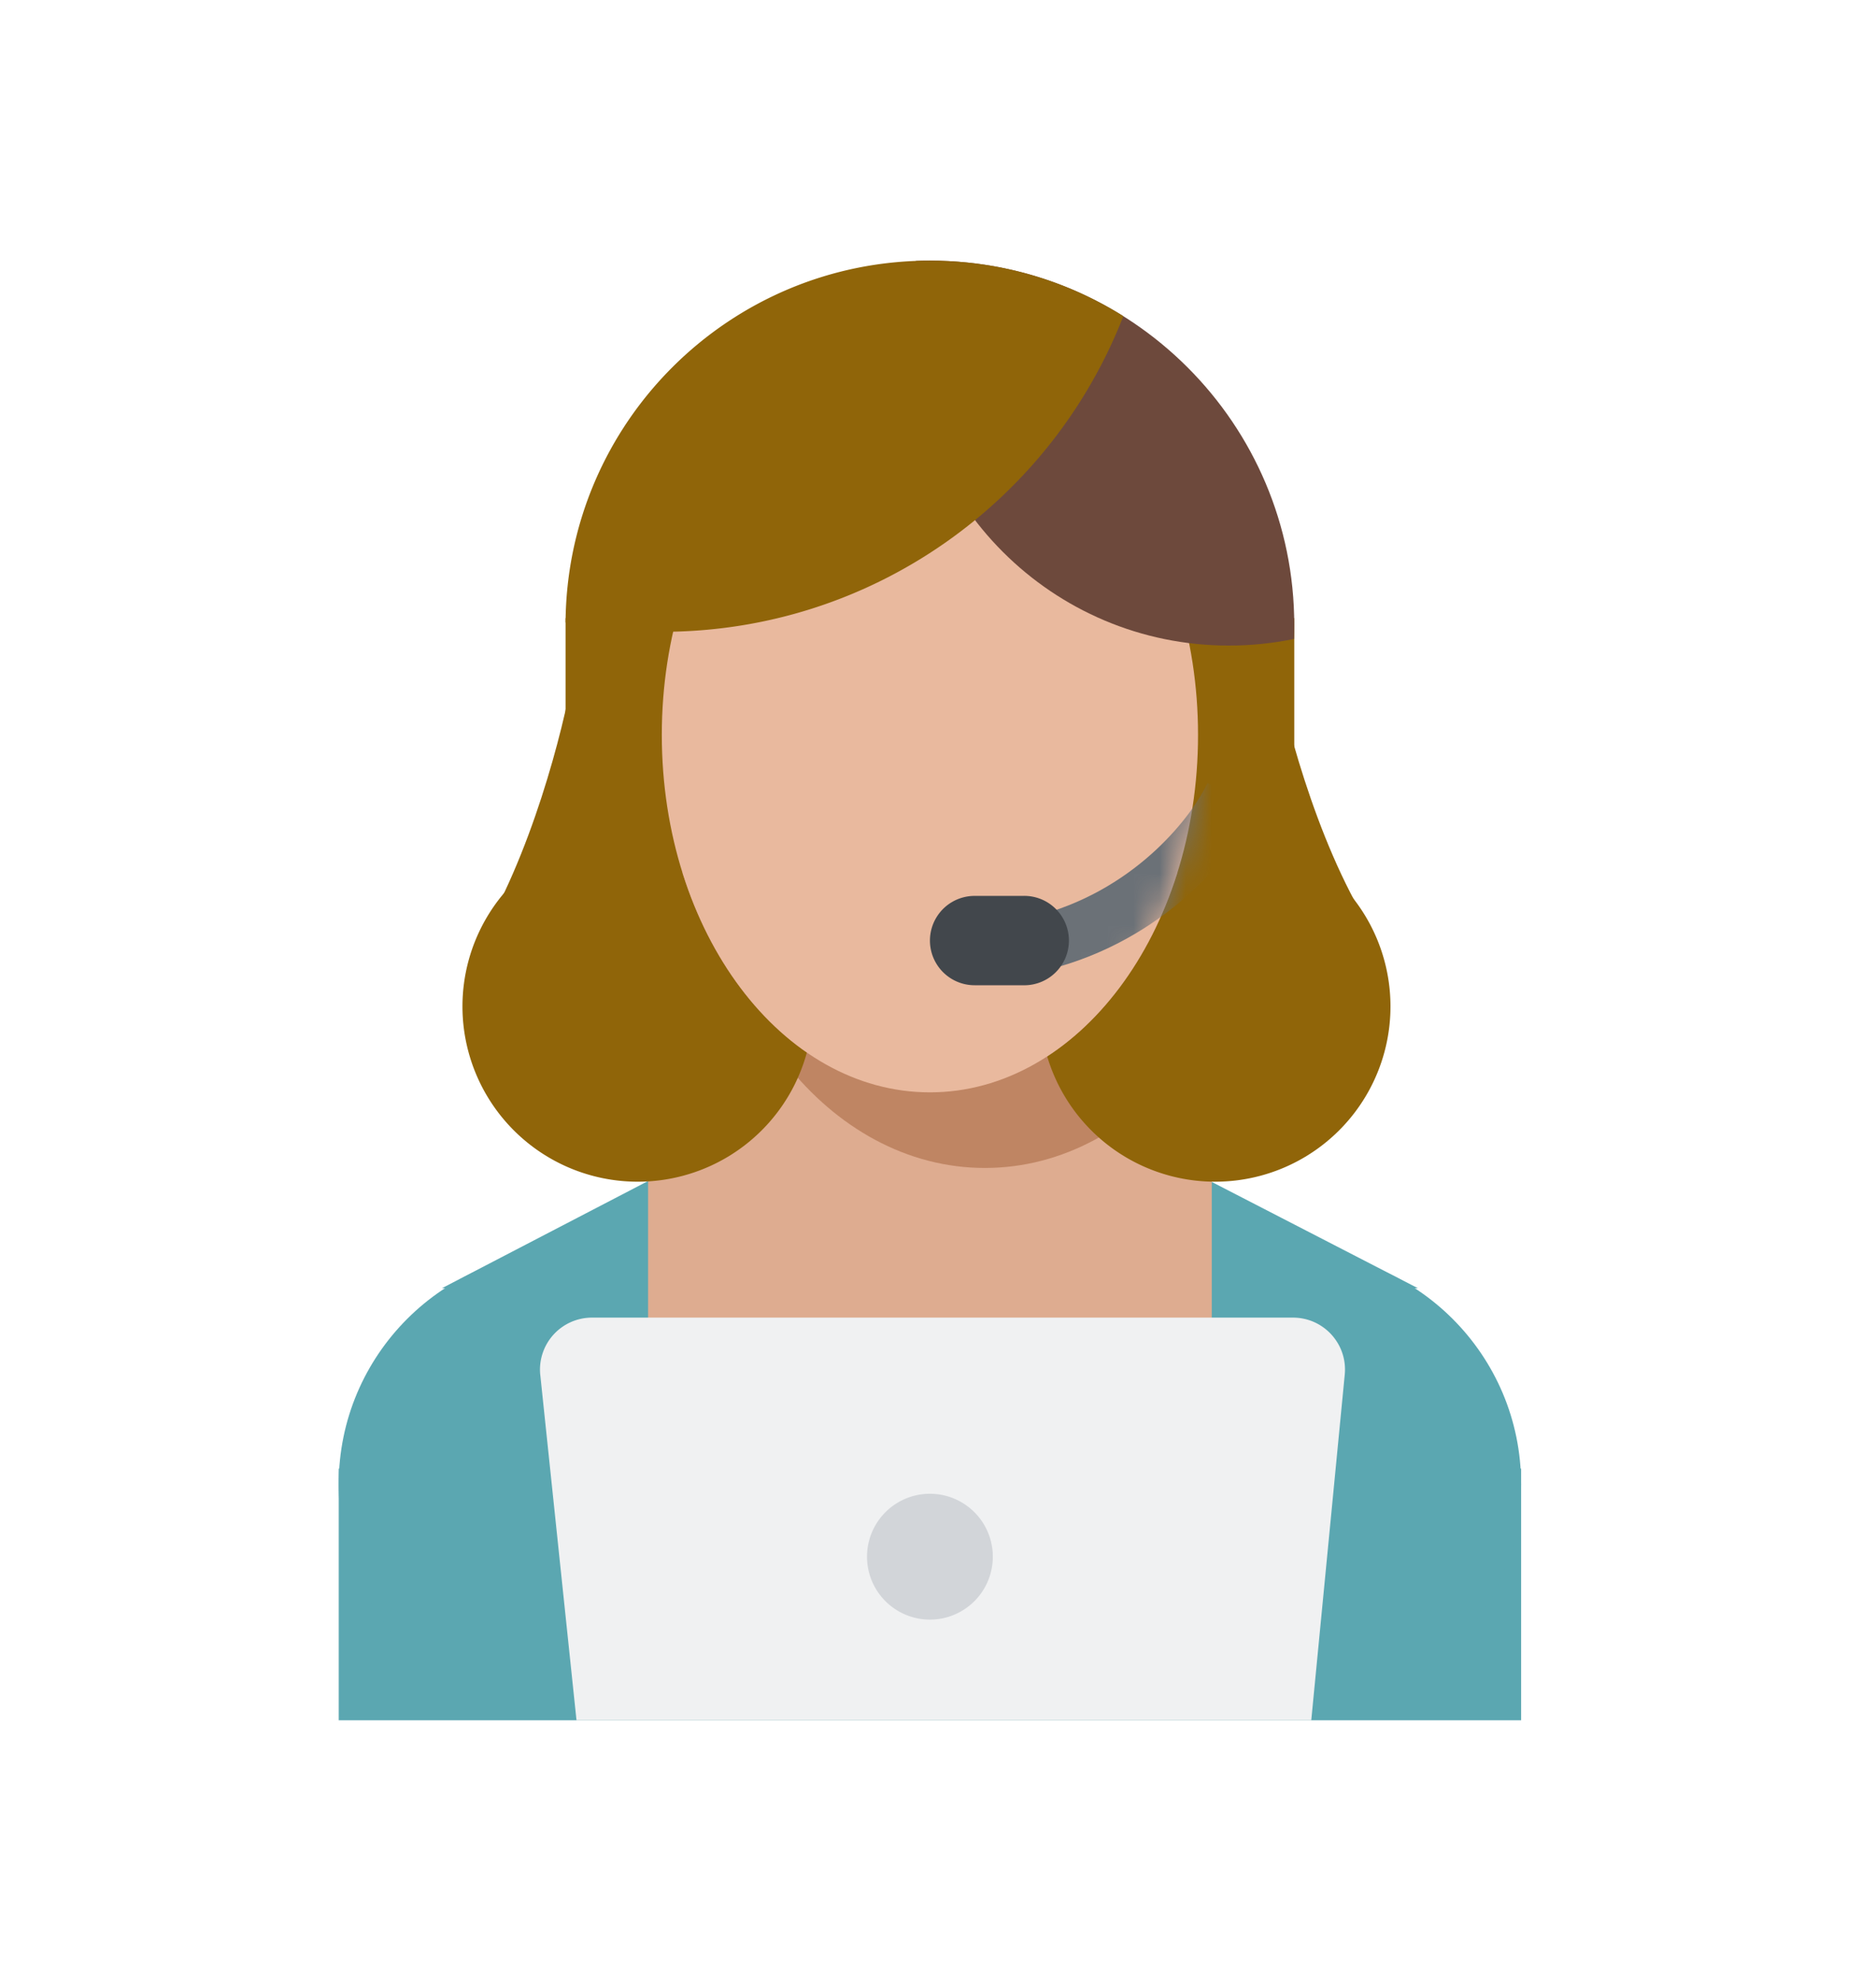 <svg xmlns="http://www.w3.org/2000/svg" width="72" height="76" fill="none"><g filter="url(#a)"><path d="m26.851 42.283-9.893 5.142h37.464l-8.443-4.351-19.128-.791zM58.38 54.345H13V64h45.38v-9.655z" fill="#5BA7B1"/><path d="M21.97 63.907c4.954 0 8.97-4.014 8.97-8.966 0-4.952-4.016-8.966-8.97-8.966-4.954 0-8.97 4.014-8.97 8.966 0 4.952 4.016 8.966 8.97 8.966zm27.439 0c4.954 0 8.97-4.014 8.97-8.966 0-4.952-4.016-8.966-8.97-8.966-4.954 0-8.97 4.014-8.97 8.966 0 4.952 4.016 8.966 8.97 8.966z" fill="#5BA7B1"/><path d="M46.507 36.744H24.873V54.15h21.634V36.744z" fill="#DEAC90"/><path d="M37.8 42.81c5.975 0 10.818-6.14 10.818-13.713 0-7.574-4.843-13.713-10.818-13.713-5.974 0-10.817 6.14-10.817 13.713 0 7.573 4.843 13.713 10.817 13.713z" fill="#BF8563"/><path d="M24.477 43.337a6.726 6.726 0 0 0 6.727-6.725 6.726 6.726 0 0 0-6.727-6.724 6.726 6.726 0 0 0-6.728 6.724 6.726 6.726 0 0 0 6.728 6.725zm22.162 0a6.726 6.726 0 0 0 6.727-6.725 6.726 6.726 0 0 0-6.727-6.724 6.726 6.726 0 0 0-6.728 6.724 6.726 6.726 0 0 0 6.728 6.725z" fill="#906509"/><path d="M35.69 39.909c5.682 0 10.29-6.14 10.29-13.713 0-7.574-4.608-13.713-10.29-13.713-5.683 0-10.29 6.14-10.29 13.713 0 7.573 4.607 13.713 10.29 13.713z" fill="#BF8563"/><path d="M26.455 21.713h-4.749v9.757h4.75v-9.757zm23.218 0h-4.75v9.757h4.75v-9.757z" fill="#906509"/><path d="M35.69 39.909c5.682 0 10.29-6.14 10.29-13.713 0-7.574-4.608-13.713-10.29-13.713-5.683 0-10.29 6.14-10.29 13.713 0 7.573 4.607 13.713 10.29 13.713z" fill="#E9B99E"/><path fill-rule="evenodd" clip-rule="evenodd" d="M35.152 8.01c.178-.007.358-.01.537-.01 7.723 0 13.984 6.258 13.984 13.977 0 .18-.004.358-.01.537-.807.166-1.641.254-2.497.254-6.775 0-12.268-5.49-12.268-12.263 0-.855.087-1.69.254-2.495z" fill="#6D493C"/><path d="M18.277 34.24c2.11-3.376 3.341-8.264 3.693-10.285l1.32.131V34.24h-5.013zm34.298-.66c-2.11-3.376-3.342-8.263-3.694-10.285l-1.319.132V33.58h5.013z" fill="#906509"/><path fill-rule="evenodd" clip-rule="evenodd" d="M43.112 10.13c-2.756 7.087-9.647 12.11-17.712 12.11a19.13 19.13 0 0 1-3.694-.358C21.757 14.206 27.998 8 35.69 8c2.727 0 5.272.78 7.423 2.13z" fill="#906509"/><path d="M20.735 50.753a1.995 1.995 0 0 1 1.986-2.201h26.903c1.179 0 2.1 1.014 1.987 2.185L50.326 64h-28.2l-1.39-13.247z" fill="#F0F1F2"/><path d="M35.69 60.138a2.414 2.414 0 1 0 0-4.828 2.414 2.414 0 0 0 0 4.828z" fill="#D2D5D9"/><mask id="b" maskUnits="userSpaceOnUse" x="25" y="12" width="21" height="28"><path d="M35.69 39.909c5.682 0 10.29-6.14 10.29-13.713 0-7.574-4.608-13.713-10.29-13.713-5.683 0-10.29 6.14-10.29 13.713 0 7.573 4.607 13.713 10.29 13.713z" fill="#BF8563"/></mask><g mask="url(#b)"><path fill-rule="evenodd" clip-rule="evenodd" d="M40.002 33.077c3.736-1.06 5.808-3.87 6.34-5.035l1.92.875c-.733 1.608-3.235 4.926-7.684 6.19l-.576-2.03z" fill="#6B7177"/><path d="M39.251 32.372h-1.846a1.714 1.714 0 1 0 0 3.428h1.846a1.715 1.715 0 1 0 0-3.428z" fill="#42474C"/></g></g><defs><filter id="a" x="-10" y="-8" width="92" height="92" filterUnits="userSpaceOnUse" color-interpolation-filters="sRGB"><feFlood flood-opacity="0" result="BackgroundImageFix"/><feColorMatrix in="SourceAlpha" values="0 0 0 0 0 0 0 0 0 0 0 0 0 0 0 0 0 0 127 0" result="hardAlpha"/><feOffset dy="2"/><feGaussianBlur stdDeviation="5"/><feComposite in2="hardAlpha" operator="out"/><feColorMatrix values="0 0 0 0 0 0 0 0 0 0 0 0 0 0 0 0 0 0 0.25 0"/><feBlend in2="BackgroundImageFix" result="effect1_dropShadow_6305_169568"/><feBlend in="SourceGraphic" in2="effect1_dropShadow_6305_169568" result="shape"/></filter></defs></svg>